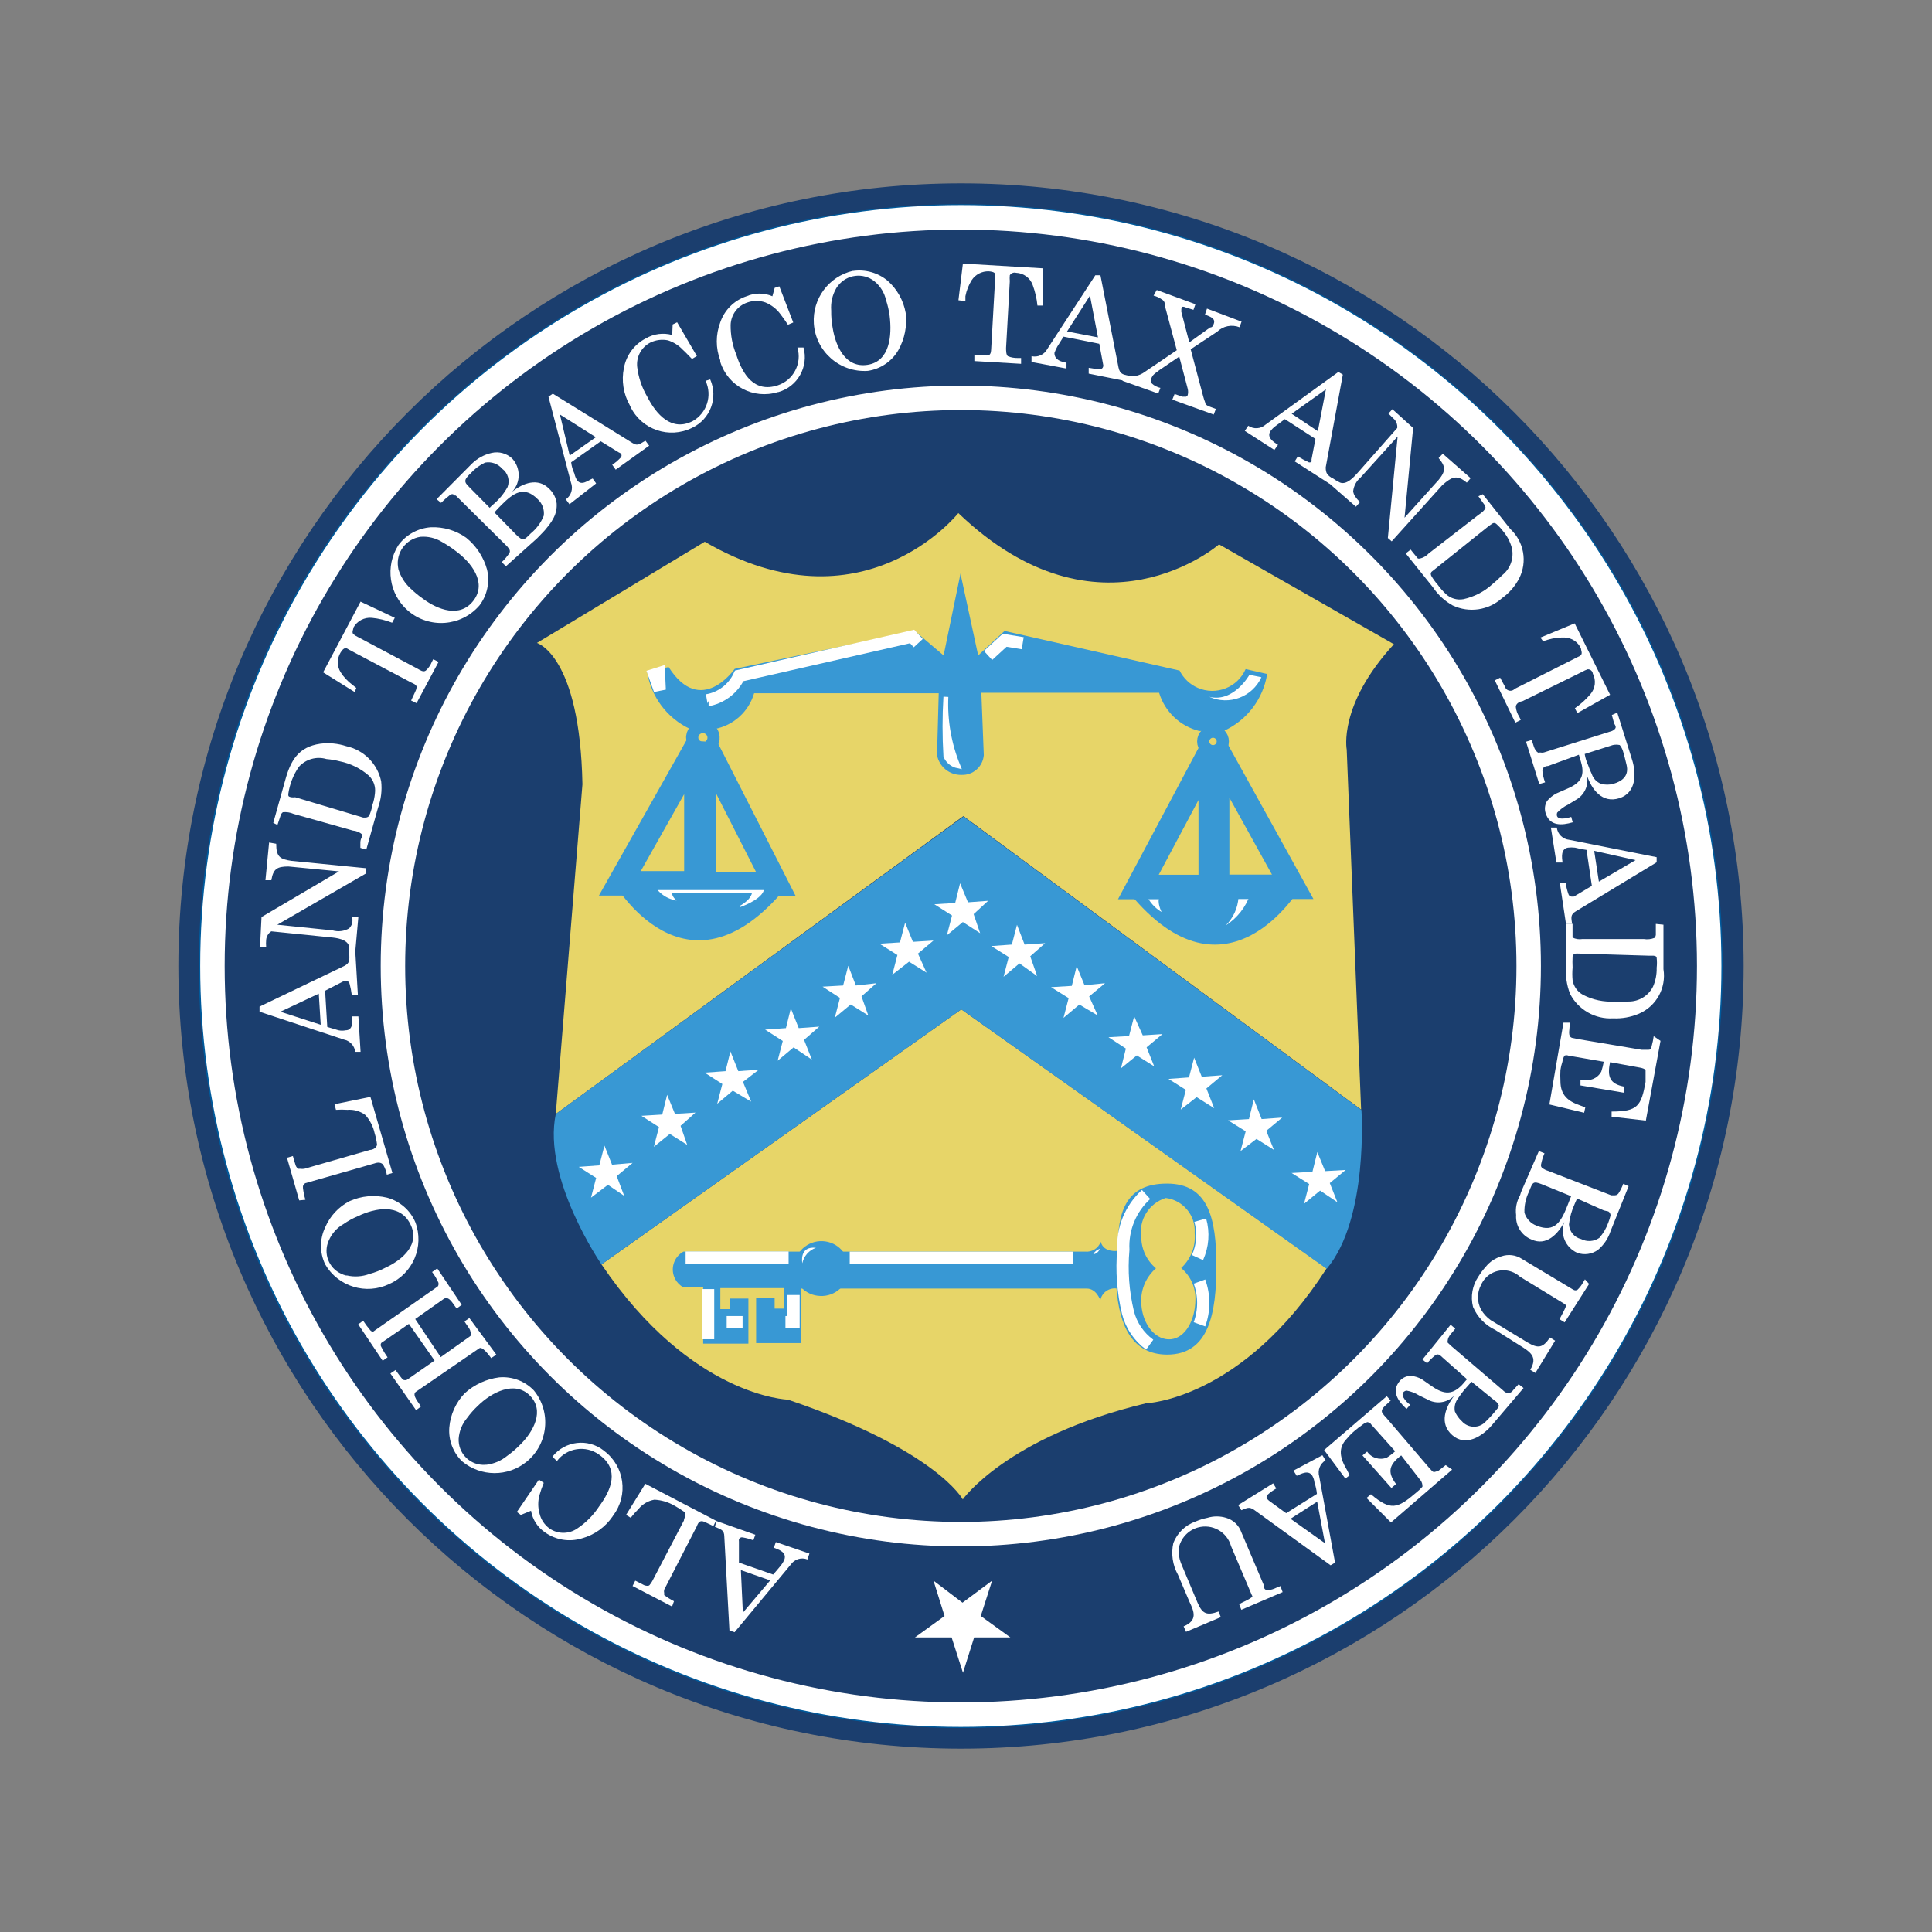 <?xml version="1.0" encoding="utf-8"?>
<!-- Generator: Adobe Illustrator 29.0.0, SVG Export Plug-In . SVG Version: 9.03 Build 54978)  -->
<!DOCTYPE svg PUBLIC "-//W3C//DTD SVG 1.1//EN" "http://www.w3.org/Graphics/SVG/1.1/DTD/svg11.dtd">
<svg version="1.1" id="Layer_1" xmlns:x="http://ns.adobe.com/Extensibility/1.0/" xmlns:i="http://ns.adobe.com/AdobeIllustrator/10.0/" xmlns:graph="http://ns.adobe.com/Graphs/1.0/"
	 xmlns="http://www.w3.org/2000/svg" xmlns:xlink="http://www.w3.org/1999/xlink" x="0px" y="0px" viewBox="0 0 216 216"
	 style="enable-background:new 0 0 216 216;" xml:space="preserve">
<rect x="0" y="0" width="216" height="216" fill="#808080" stroke="none"/>
<style type="text/css">
	.st0{fill:#005A9C;}
	.st1{fill:#1B3E6E;}
	.st2{fill:#1B3E6E;stroke:#FFFFFF;stroke-width:2.734;}
	.st3{fill:#E7D568;}
	.st4{fill:#3898D4;}
	.st5{fill:none;stroke:#FFFFFF;stroke-width:1.367;}
	.st6{fill:#FFFFFF;}
	.st7{fill:#FFFFFF;stroke:#FFFFFF;stroke-width:1.367;}
	.st8{fill:#E7D568;stroke:#3898D4;stroke-width:2.734;}
	.st9{fill:#FFFFFF;stroke:#FFFFFF;stroke-width:0.137;}
	.st10{fill:#E7D568;stroke:#3898D4;stroke-width:1.367;}
	.st11{fill:#FFFFFF;stroke:#FFFFFF;stroke-width:0.547;}
</style>
<g>
	
		<ellipse transform="matrix(1 -0.003 0.003 1 -0.32 0.319)" class="st0" cx="107.425" cy="107.993" rx="86.33" ry="86.352"/>
	<path class="st1" d="M107.442,195.5c-48.325,0-87.5-39.175-87.5-87.5s39.175-87.5,87.5-87.5s87.5,39.175,87.5,87.5
		S155.767,195.5,107.442,195.5z M107.442,22.83c-47.044-0.018-85.196,38.104-85.214,85.148
		s38.104,85.196,85.148,85.214c47.044,0.018,85.196-38.104,85.214-85.148c0-0.004,0-0.007,0-0.011l0,0
		c0.024-47.032-38.083-85.179-85.116-85.203C107.464,22.83,107.453,22.83,107.442,22.83z"/>
	<ellipse class="st2" cx="107.42" cy="108" rx="83.669" ry="83.702"/>
	<ellipse class="st2" cx="107.42" cy="108" rx="63.489" ry="63.522"/>
	<path class="st3" d="M62.136,124.548l2.981-36.862c-0.276-14.438-5.089-15.805-5.089-15.805l18.766-11.315
		c17.664,10.278,28.35-3.202,28.35-3.202c15.788,15.121,29.146,3.497,29.146,3.497l19.551,11.162
		c-6.259,6.8-5.277,11.78-5.277,11.78l1.611,40.25L107.707,91.241L62.136,124.548z"/>
	<path class="st3" d="M107.641,167.634c0,0,4.922-7.022,20.478-10.741c0,0,10.741-0.353,20.202-15.091l-40.846-28.957
		l-40.228,28.514c10.035,14.826,20.844,15.124,20.844,15.124C104.716,162.116,107.641,167.634,107.641,167.634z"/>
	<path class="st4" d="M124.819,143.987c0.32,4.205,1.744,7.44,5.652,7.462c4.703,0,5.521-4.616,5.521-9.937
		s-0.905-9.185-5.521-9.185s-5.521,3.125-5.521,7.517l0,0c0,0-1.534,0.254-1.887-1.004
		c-0.268,0.722-0.99,1.172-1.756,1.094H76.409c-1.104,0.6-1.512,1.981-0.912,3.085
		c0.21,0.386,0.527,0.703,0.912,0.912h2.207v6.289h5.056v-5.04h-2.043v1.181h-1.094v-2.352h7.109v2.297h-1.039
		v-1.181H84.536v5.034h5.056v-6.095h31.913c1.094,0,1.512,1.312,1.512,1.312c0.161-0.844,0.945-1.422,1.799-1.323
		L124.819,143.987z"/>
	<path class="st4" d="M91.697,144.892c1.693,0.077,3.127-1.233,3.204-2.926c0.077-1.693-1.233-3.127-2.926-3.204
		c-1.693-0.077-3.127,1.233-3.204,2.926c0,0.001-0,0.001-0,0.002v0.131c-0.034,1.653,1.273,3.023,2.926,3.068
		V144.892z"/>
	<line class="st5" x1="79.168" y1="144.121" x2="79.168" y2="149.729"/>
	<path class="st5" d="M81.244,147.818h1.094v-0.684"/>
	<path class="st5" d="M87.814,147.818h0.905v-3.035"/>
	<line class="st5" x1="76.653" y1="140.599" x2="88.167" y2="140.599"/>
	<path class="st6" d="M89.701,141.228c0.171-0.801,0.749-1.455,1.523-1.723
		C89.313,139.287,89.701,141.228,89.701,141.228z"/>
	<line class="st5" x1="95" y1="140.621" x2="119.971" y2="140.621"/>
	<path class="st6" d="M122.235,140.214c0.498,0,0.741-0.596,0.741-0.596
		C122.658,139.707,122.391,139.923,122.235,140.214z"/>
	<path class="st5" d="M128.13,133.545c-1.728,1.577-2.66,3.845-2.54,6.182c-0.209,2.353-0.033,4.725,0.519,7.022
		c0.366,1.442,1.225,2.711,2.428,3.587"/>
	<path class="st5" d="M134.19,136.416c0.397,1.387,0.288,2.87-0.309,4.184"/>
	<path class="st5" d="M134.102,143.282c0.563,1.544,0.563,3.236,0,4.78"/>
	<path class="st4" d="M109.99,84.43l-0.273-6.978h19.871c0.638,2.113,2.34,3.736,4.482,4.271h2.734
		c2.59-1.171,4.418-3.564,4.867-6.371l-2.406-0.547c-0.905,2.06-3.308,2.997-5.369,2.092
		c-0.877-0.385-1.59-1.067-2.014-1.925l-19.573-4.43l-2.948,2.734l-1.95-9.023v-0.246l-1.914,9.27
		l-3.224-2.734L82.138,74.78c0,0-3.776,5.469-7.383-0.2l-2.406,0.498c0.424,2.814,2.231,5.227,4.812,6.426h2.734
		c2.108-0.393,3.816-1.939,4.416-3.998h20.639l-0.189,6.921c0.249,1.306,1.406,2.24,2.734,2.207
		C108.784,86.685,109.883,85.713,109.99,84.43z"/>
	<path class="st5" d="M79.037,78.296c1.58-0.26,2.931-1.283,3.609-2.734l19.332-4.402l0.684,0.741"/>
	<path class="st7" d="M73.153,75.434l0.607,1.701l-0.087-1.865L73.153,75.434z"/>
	<path class="st6" d="M135.196,77.905c2.734,0.684,4.493-2.461,4.493-2.461l1.337,0.273
		C140.014,77.926,137.41,78.903,135.196,77.905z"/>
	<path class="st5" d="M110.466,73.282l1.854-1.701l2.021,0.331"/>
	<path class="st4" d="M136.765,83.67l8.611,15.556c0,0-8.203,13.975-19.141,0.574l8.203-16.051L136.765,83.67z"/>
	<path class="st6" d="M129.864,101.962c-0.774-0.457-1.382-1.15-1.734-1.977h11.646
		c-0.493,1.435-1.457,2.66-2.734,3.478c0.845-0.839,1.352-1.959,1.425-3.147h-8.832
		C129.322,100.891,129.864,101.962,129.864,101.962z"/>
	<path class="st4" d="M77.35,83.205L68.6,98.659c0,0,8.036,14.055,19.141,0.727l-8.181-15.963L77.35,83.205z"/>
	<path class="st8" d="M78.652,82.928v15.909h8.091L78.652,82.928z"/>
	<path class="st8" d="M77.856,83.579v15.178H69.3L77.856,83.579z"/>
	<path class="st9" d="M75.428,100.571c-0.67-0.151-1.28-0.497-1.756-0.993H85.318
		c-0.407,1.039-2.595,1.777-2.595,1.777c1.479-0.84,1.425-1.611,1.425-1.611h-8.941
		C74.848,99.986,75.428,100.571,75.428,100.571z"/>
	<path class="st3" d="M132.059,141.772c1.03,0.858,1.615,2.138,1.589,3.478c0,2.297-1.094,4.318-2.734,4.482
		s-3.136-1.534-3.311-3.853c-0.138-1.471,0.408-2.924,1.479-3.94l0.156-0.142
		c-1.026-0.852-1.625-2.112-1.641-3.445c-0.315-1.948,0.851-3.83,2.734-4.416c1.946,0.242,3.366,1.961,3.235,3.918
		c0.131,1.426-0.393,2.835-1.425,3.828L132.059,141.772z"/>
	<path class="st8" d="M135.36,83.968V99.168h-8.091L135.36,83.968z"/>
	<path class="st8" d="M136.079,83.888v15.258h8.447L136.079,83.888z"/>
	<path class="st4" d="M78.452,84.137c0.893,0.034,1.645-0.662,1.68-1.556c0.034-0.893-0.662-1.645-1.556-1.68
		c-0.893-0.034-1.645,0.662-1.68,1.556c-0,0.004-0,0.008-0,0.012v0.077
		c-0.018,0.859,0.663,1.57,1.522,1.589c0,0,0.001,0,0.001,0L78.452,84.137z"/>
	<path class="st10" d="M78.452,83.667c0.658,0.071,1.249-0.404,1.32-1.061c0.071-0.658-0.404-1.249-1.061-1.32
		c-0.656-0.071-1.246,0.402-1.32,1.058v0.131c-0.001,0.583,0.457,1.065,1.039,1.094L78.452,83.667z"/>
	<path class="st4" d="M135.581,84.465c0.895,0.036,1.649-0.66,1.685-1.555c0.036-0.895-0.66-1.649-1.555-1.685
		c-0.895-0.036-1.649,0.66-1.685,1.555c-0,0.006-0,0.011-0.001,0.017v0.077
		C134.03,83.737,134.718,84.442,135.581,84.465z"/>
	<path class="st10" d="M135.617,83.987c0.604,0,1.094-0.49,1.094-1.094c0-0.604-0.49-1.094-1.094-1.094
		c-0.604,0-1.094,0.49-1.094,1.094l0,0C134.523,83.497,135.013,83.987,135.617,83.987L135.617,83.987z"/>
	<path class="st4" d="M67.246,141.359c0,0-6.623-9.625-5.108-16.814l45.582-33.25l44.491,32.812
		c0,0,0.82,12.143-3.885,17.752l-40.852-29.015L67.246,141.359z"/>
	<path class="st6" d="M66.076,133.9l0.574-2.207l-1.944-1.236l2.297-0.167l0.574-2.207l0.85,2.13l2.297-0.2
		l-1.777,1.479l0.839,2.207l-1.821-1.236L66.076,133.9z"/>
	<path class="st6" d="M73.101,128.215l0.574-2.207l-1.966-1.258l2.33-0.142l0.547-2.207l0.872,2.13l2.297-0.142
		l-1.668,1.479l0.741,2.13l-1.944-1.225L73.101,128.215z"/>
	<path class="st6" d="M80.186,123.4l0.574-2.207l-1.977-1.269l2.33-0.167l0.547-2.207l0.883,2.207l2.297-0.167
		l-1.777,1.367l0.916,2.207l-2.054-1.225L80.186,123.4z"/>
	<path class="st6" d="M86.942,118.588l0.574-2.207l-1.977-1.269l2.33-0.167l0.547-2.207l0.883,2.207l2.297-0.167
		l-1.701,1.479l0.872,2.207l-2.043-1.367L86.942,118.588z"/>
	<path class="st6" d="M93.335,113.775l0.574-2.207l-1.944-1.258l2.297-0.131l0.574-2.207l0.85,2.207l2.297-0.254
		l-1.668,1.468l0.763,2.141l-1.966-1.236L93.335,113.775z"/>
	<path class="st6" d="M99.758,108.979l0.574-2.207l-2.01-1.266l2.297-0.142l0.574-2.207l0.872,2.141l2.297-0.142
		l-1.734,1.457l0.96,2.13l-1.955-1.225L99.758,108.979z"/>
	<path class="st6" d="M105.864,104.563l0.574-2.207l-1.977-1.258l2.33-0.142l0.547-2.207l0.883,2.13l2.253-0.167
		l-1.621,1.49l0.727,2.13l-1.933-1.247L105.864,104.563z"/>
	<path class="st6" d="M112.2,109.203l0.574-2.207l-1.944-1.225l2.297-0.167l0.574-2.207l0.85,2.207l2.297-0.156
		l-1.668,1.468l0.774,2.207l-1.977-1.414L112.2,109.203z"/>
	<path class="st6" d="M118.902,113.797l0.574-2.207l-1.966-1.225l2.319-0.142l0.547-2.207l0.872,2.13l2.297-0.222
		l-1.777,1.479l0.96,2.13l-2.054-1.225L118.902,113.797z"/>
	<path class="st6" d="M125.327,119.438l0.547-2.207l-1.944-1.269l2.297-0.131l0.574-2.207l0.96,2.13l2.207-0.142
		l-1.777,1.479l0.85,2.13l-1.944-1.225L125.327,119.438z"/>
	<path class="st6" d="M132.005,124.054l0.574-2.207l-1.944-1.225l2.297-0.167l0.574-2.207l0.85,2.13l2.297-0.167
		l-1.777,1.479l0.872,2.207l-1.966-1.236L132.005,124.054z"/>
	<path class="st6" d="M138.696,128.688l0.574-2.207l-1.966-1.225l2.33-0.142l0.547-2.207l0.872,2.207l2.297-0.167
		l-1.777,1.479l0.85,2.13l-1.944-1.225L138.696,128.688z"/>
	<path class="st6" d="M145.794,134.584l0.574-2.207l-1.966-1.236l2.33-0.131l0.547-2.207l0.872,2.13l2.297-0.131
		l-1.777,1.468l0.85,2.141l-1.933-1.302L145.794,134.584z"/>
	<path class="st6" d="M82.127,182.484l-0.574-0.189l-0.574-10.5c0-0.763-0.418-0.82-1.05-1.094l0.167-0.651l4.35,1.534
		l-0.222,0.629c-0.387-0.155-0.791-0.266-1.203-0.331c-0.172-0.038-0.346,0.056-0.407,0.222
		c-0.011,0.081-0.011,0.163,0,0.243v2.352l3.828,1.337c0.298-0.353,0.574-0.651,0.85-1.004
		c0.167-0.208,0.304-0.438,0.407-0.684c0.273-0.796-0.607-1.094-1.181-1.312l0.222-0.629l3.754,1.28l-0.222,0.662
		c-0.679-0.271-1.455-0.032-1.865,0.574L82.127,182.484z M82.832,175.542l0.222,4.758l3.057-3.609L82.832,175.542z"/>
	<path class="st6" d="M75.138,179.613l-4.416-2.297l0.298-0.596l0.85,0.429c0.171,0.107,0.372,0.157,0.574,0.142
		c0.095-0.003,0.18-0.057,0.222-0.142c0.106-0.125,0.198-0.262,0.273-0.407l3.525-6.748
		c0-0.274,0.375-0.716,0-0.993c-0.35-0.25-0.716-0.478-1.094-0.684c-0.673-0.389-1.43-0.612-2.207-0.651
		c-0.698,0.121-1.329,0.49-1.777,1.039c-0.311,0.309-0.602,0.636-0.872,0.982l-0.519-0.32l2.152-3.478
		l7.905,4.129l-0.298,0.596l-0.982-0.465c-0.498-0.21-0.684,0-0.872,0.498l-3.642,7.077
		c-0.033,0.126-0.033,0.259,0,0.386v0.222c0.343,0.26,0.709,0.489,1.094,0.684L75.138,179.613z"/>
	<path class="st6" d="M58.226,169.37l-0.44-0.331l2.461-3.609l0.547,0.353c-0.186,0.446-0.345,0.902-0.476,1.367
		c-0.187,0.672-0.187,1.382,0,2.054c0.157,0.667,0.544,1.258,1.094,1.668c0.944,0.664,2.203,0.664,3.147,0
		c0.968-0.647,1.794-1.485,2.428-2.461c1.348-1.832,2.33-4.129,0-5.775c-1.506-1.094-3.611-0.775-4.725,0.716
		l-0.498-0.498c1.391-1.764,3.945-2.074,5.718-0.695l0.077,0.066c2.264,1.706,2.716,4.924,1.01,7.188
		c-0.002,0.003-0.005,0.006-0.007,0.009l-0.066,0.109c-0.82,1.203-2.041,2.075-3.445,2.461
		c-1.396,0.43-2.912,0.185-4.102-0.662c-0.837-0.558-1.407-1.436-1.578-2.428L58.226,169.37z"/>
	<path class="st6" d="M51.658,163.374c-1.01-0.986-1.532-2.369-1.425-3.776c0.117-1.436,0.726-2.788,1.723-3.828
		c1.071-0.975,2.416-1.596,3.853-1.777c1.445-0.124,2.87,0.411,3.875,1.457c1.978,2.422,1.618,5.99-0.805,7.968
		c-2.102,1.716-5.126,1.7-7.21-0.038L51.658,163.374z M54.392,163.759c0.843-0.105,1.639-0.445,2.297-0.982
		c0.538-0.385,1.04-0.817,1.501-1.291c1.457-1.446,2.734-3.776,1.039-5.469c-1.695-1.693-4.282-0.353-5.819,1.17
		c-0.444,0.416-0.847,0.874-1.203,1.367c-0.543,0.649-0.867,1.453-0.927,2.297c-0.07,1.54,1.121,2.846,2.662,2.916
		c0.139,0.006,0.279,0.002,0.417-0.012L54.392,163.759z"/>
	<path class="st6" d="M55.489,151.452l-0.574,0.386c-0.298-0.407-1.014-1.348-1.337-1.094l-7.088,4.867
		c-0.487,0.353,0.386,1.28,0.574,1.641l-0.547,0.407l-2.871-4.102l0.574-0.386
		c0.156,0.243,0.629,0.85,0.785,1.039c0.169,0.132,0.406,0.132,0.574,0l3.008-2.097l-2.871-4.102l-3.09,2.13
		c-0.089,0.133-0.089,0.307,0,0.44c0.205,0.408,0.441,0.799,0.706,1.17l-0.547,0.386l-2.734-4.074l0.547-0.407
		c0.25,0.382,0.524,0.747,0.82,1.094c0.189,0.167,0.273,0.189,0.487,0l7.033-4.922
		c0.132-0.169,0.132-0.406,0-0.574c-0.164-0.372-0.376-0.721-0.629-1.039l0.574-0.407l2.734,4.074l-0.547,0.407
		c-0.353-0.331-0.796-1.446-1.425-1.094l-3.224,2.275l2.849,4.26l3.311-2.352c0.136-0.157,0.136-0.39,0-0.547
		c0-0.243-0.547-0.872-0.651-1.094l0.547-0.375L55.489,151.452z"/>
	<path class="st6" d="M36.348,141.34c-0.616-1.298-0.616-2.804,0-4.102c0.54-1.271,1.507-2.314,2.734-2.948
		c1.32-0.594,2.8-0.729,4.205-0.386c1.41,0.386,2.568,1.392,3.147,2.734c1.02,2.709-0.255,5.742-2.904,6.91
		c-2.603,1.261-5.739,0.298-7.186-2.207L36.348,141.34z M38.787,142.598c0.838,0.191,1.713,0.133,2.518-0.167
		c0.631-0.171,1.242-0.412,1.821-0.716c1.865-0.872,3.918-2.595,2.734-4.892s-3.907-1.777-5.852-0.85
		c-0.559,0.234-1.091,0.526-1.589,0.872c-0.747,0.419-1.334,1.075-1.668,1.865c-0.633,1.412-0.002,3.071,1.41,3.704
		c0.005,0.002,0.009,0.004,0.014,0.006c0.159,0.077,0.326,0.137,0.498,0.178L38.787,142.598z"/>
	<path class="st6" d="M33.452,134.206l-1.367-4.771l0.662-0.189c0.077,0.309,0.167,0.618,0.273,0.927
		c0.043,0.194,0.148,0.368,0.298,0.498h0.243c0.154,0.022,0.311,0.022,0.465,0l7.331-2.108
		c0.298,0,0.763-0.222,0.796-0.607c-0.053-0.434-0.144-0.862-0.273-1.28c-0.164-0.753-0.522-1.449-1.039-2.021
		c-0.574-0.429-1.285-0.633-1.999-0.574c-0.426-0.033-0.854-0.033-1.28,0l-0.167-0.629l4.019-0.82l2.461,8.512
		l-0.629,0.189c-0.058-0.356-0.177-0.7-0.353-1.014c-0.142-0.32-0.547-0.429-1.039-0.243l-7.727,2.207
		c-0.12,0.078-0.21,0.195-0.254,0.331v0.211c0.052,0.445,0.143,0.884,0.273,1.312L33.452,134.206z"/>
	<path class="st6" d="M29.017,113.111v-0.574l9.461-4.536c0.684-0.353,0.574-0.684,0.574-1.392h0.684l0.273,4.594
		h-0.684c-0.052-0.413-0.134-0.823-0.243-1.225c-0.034-0.171-0.179-0.297-0.353-0.309h-0.252l-2.13,1.094
		l0.243,4.05l1.258,0.375c0.262,0.055,0.533,0.055,0.796,0c0.82,0,0.774-0.949,0.741-1.556h0.684l0.243,3.962
		h-0.596c-0.081-0.679-0.588-1.23-1.258-1.367L29.017,113.111z M35.64,111.09l-4.296,2.021l4.514,1.457
		L35.64,111.09z"/>
	<path class="st6" d="M39.681,106.83h-0.651c0.022-0.346,0.022-0.693,0-1.039c-0.222-0.796-1.425-0.938-2.075-0.993
		l-6.625-0.673c-0.338,0.216-0.552,0.581-0.574,0.982c-0.022,0.246-0.022,0.494,0,0.741h-0.684l0.167-3.32
		l8.665-5.105l-5.652-0.547c-1.291,0-1.701,0.273-1.914,1.534h-0.659l0.407-4.216l0.796,0.142
		c0,1.446,0.407,1.723,1.723,1.914l8.334,0.82v0.574l-9.937,5.742l6.171,0.629
		c0.626,0.183,1.299,0.103,1.865-0.222c0.154-0.166,0.274-0.361,0.353-0.574c0.022-0.227,0.022-0.456,0-0.684h0.673
		L39.681,106.83z"/>
	<path class="st6" d="M30.551,92.004l1.337-4.78c0.607-2.207,1.479-3.721,3.918-4.074
		c0.976-0.126,1.968-0.032,2.904,0.273c1.968,0.423,3.501,1.968,3.907,3.94c0.111,0.997-0.01,2.005-0.353,2.948
		l-1.312,4.681l-0.662-0.2V94.328c-0.023-0.28,0.048-0.56,0.2-0.796c0.022-0.08,0.022-0.164,0-0.243
		c-0.29-0.252-0.655-0.403-1.039-0.429l-6.623-1.865c-0.378-0.166-0.792-0.231-1.203-0.189
		c-0.14,0.105-0.237,0.258-0.273,0.429l-0.331,0.993L30.551,92.004z M40.619,91.408c0.32,0,0.465,0,0.629-0.167
		c0.185-0.376,0.311-0.778,0.375-1.192c0.155-0.442,0.255-0.901,0.298-1.367c0.098-0.722-0.151-1.447-0.673-1.955
		c-0.926-0.813-2.049-1.368-3.257-1.611c-0.489-0.127-0.987-0.212-1.49-0.254
		c-1.112-0.329-2.314,0.01-3.09,0.872c-0.626,0.909-1.031,1.952-1.181,3.046c0,0.222,0,0.273,0.298,0.353
		c0.158,0.022,0.318,0.022,0.476,0L40.619,91.408z"/>
	<path class="st6" d="M39.659,77.375l-3.533-2.207l4.184-7.905l3.828,1.81l-0.298,0.547
		c-0.729-0.287-1.495-0.471-2.275-0.547c-0.841-0.074-1.646,0.354-2.054,1.094c0,0.222-0.21,0.519,0,0.741
		c0.169,0.131,0.353,0.242,0.547,0.331l6.623,3.522c0.254,0.142,0.662,0.44,0.938,0.2
		c0.286-0.259,0.508-0.58,0.651-0.938l0.167-0.32l0.596,0.298l-2.461,4.616l-0.607-0.298l0.454-0.971
		c0.087-0.162,0.143-0.338,0.167-0.519c0-0.273-0.386-0.418-0.629-0.53L39.052,72.65l-0.342-0.2
		c-0.298,0-0.487,0.273-0.629,0.498c-0.418,0.676-0.418,1.53,0,2.207c0.348,0.544,0.793,1.019,1.312,1.403
		l0.44,0.353L39.659,77.375z"/>
	<path class="st6" d="M44.551,60.936c0.855-1.159,2.173-1.885,3.609-1.988c1.414-0.063,2.809,0.349,3.962,1.17
		c1.128,0.913,1.942,2.156,2.33,3.555c0.333,1.4,0.021,2.875-0.85,4.019c-2.045,2.366-5.621,2.627-7.987,0.582
		c-2.131-1.841-2.585-4.968-1.066-7.339H44.551z M44.551,63.67c0.247,0.799,0.699,1.518,1.312,2.086
		c0.442,0.432,0.918,0.827,1.425,1.181c1.641,1.225,4.151,2.207,5.663,0.189s-0.273-4.26-1.999-5.521
		c-0.486-0.375-0.999-0.714-1.534-1.014c-0.727-0.446-1.578-0.647-2.428-0.574
		c-1.626,0.255-2.738,1.779-2.484,3.405c0.007,0.043,0.014,0.085,0.023,0.127c0,0,0.011,0.079,0.022,0.126V63.67z"
		/>
	<path class="st6" d="M56.561,63.309l-0.465-0.465c0.308-0.288,0.583-0.61,0.82-0.96
		c0.121-0.152,0.121-0.367,0-0.519c-0.123-0.186-0.271-0.353-0.44-0.498l-5.521-5.469h-0.109
		c-0.222-0.222-0.353-0.189-0.607,0c-0.324,0.256-0.633,0.53-0.927,0.82l-0.498-0.407l3.946-3.97
		c0.609-0.598,1.374-1.015,2.207-1.203c0.823-0.189,1.685,0.048,2.297,0.629c0.968,1.048,0.968,2.663,0,3.711
		c1.203-0.982,2.893-1.611,4.151-0.32c0.452,0.425,0.742,0.995,0.82,1.611c0.041,0.557-0.074,1.115-0.331,1.611
		c-0.145,0.29-0.319,0.565-0.519,0.82c-0.275,0.369-0.577,0.716-0.905,1.039l-0.429,0.44L56.561,63.309z
		 M54.75,56.774c0.141-0.161,0.297-0.308,0.465-0.44c0.62-0.533,1.139-1.172,1.534-1.887
		c0.281-0.74,0.033-1.576-0.607-2.043c-0.469-0.555-1.2-0.817-1.914-0.684c-0.612,0.289-1.16,0.698-1.611,1.203
		c-0.199,0.175-0.374,0.375-0.519,0.596c-0.1,0.159-0.1,0.361,0,0.519c0.1,0.15,0.218,0.287,0.353,0.407
		L54.75,56.774z M57.709,59.782c0.796,0.774,0.872,0.607,1.641-0.156c0.643-0.525,1.141-1.205,1.446-1.977
		c0.085-0.683-0.165-1.366-0.673-1.832c-1.534-1.556-2.734-0.684-4.019,0.596c-0.273,0.273-0.574,0.574-0.82,0.883
		L57.709,59.782z"/>
	<path class="st6" d="M61.318,44.346l0.487-0.331l8.919,5.521c0.651,0.407,0.872,0,1.446-0.254l0.407,0.547
		l-3.743,2.682l-0.386-0.547c0.352-0.234,0.674-0.509,0.96-0.82c0.112-0.126,0.112-0.315,0-0.44
		c-0.076-0.052-0.158-0.096-0.243-0.131l-1.999-1.236l-3.311,2.352c0.054,0.436,0.176,0.861,0.364,1.258
		c0.053,0.263,0.154,0.514,0.298,0.741c0.487,0.684,1.258,0,1.744-0.189l0.386,0.547l-2.981,2.33l-0.407-0.547
		c0.606-0.42,0.844-1.201,0.574-1.887L61.318,44.346z M66.618,48.883l-4.019-2.54l1.094,4.594L66.618,48.883z"/>
	<path class="st6" d="M75.206,36.277l0.498-0.243l2.207,3.776l-0.547,0.32C77,39.777,76.702,39.425,76.325,39.091
		c-0.451-0.479-1.015-0.836-1.641-1.039c-0.664-0.137-1.355-0.051-1.966,0.243c-1.014,0.515-1.603,1.604-1.479,2.734
		c0.141,1.171,0.521,2.3,1.118,3.317c1.014,1.999,2.734,3.94,5.089,2.734c1.586-0.892,2.213-2.858,1.436-4.503
		l0.519-0.156c0.913,2.061,0.004,4.473-2.043,5.42c-2.536,1.248-5.605,0.206-6.855-2.33l-0.098-0.21
		c-0.711-1.264-0.943-2.741-0.651-4.162c0.262-1.426,1.171-2.649,2.461-3.311
		c0.889-0.514,1.947-0.649,2.937-0.375L75.206,36.277z"/>
	<path class="st6" d="M86.611,32.181l0.519-0.167l1.556,4.041l-0.596,0.252c-0.273-0.407-0.547-0.82-0.85-1.203
		c-0.427-0.575-1.004-1.021-1.668-1.291c-0.646-0.232-1.353-0.232-1.999,0c-1.097,0.357-1.852,1.365-1.887,2.518
		c-0.013,1.135,0.2,2.261,0.629,3.311c0.706,2.207,1.999,4.296,4.627,3.445
		c1.767-0.576,2.748-2.46,2.207-4.238h0.684c0.594,2.155-0.665,4.385-2.816,4.99h-0.055
		c-2.713,0.842-5.595-0.675-6.437-3.388c0,0,0-0,0-0V40.286c-0.518-1.365-0.518-2.873,0-4.238
		c0.466-1.382,1.553-2.465,2.937-2.926c0.923-0.398,1.97-0.398,2.893,0L86.611,32.181z"/>
	<path class="st6" d="M95.353,30.292c1.392-0.202,2.804,0.196,3.885,1.094c1.064,0.939,1.776,2.212,2.021,3.609
		c0.176,1.436-0.112,2.89-0.82,4.151c-0.725,1.253-1.981,2.106-3.413,2.319
		c-3.127,0.208-5.83-2.159-6.037-5.285c-0.184-2.767,1.659-5.262,4.359-5.898L95.353,30.292z M93.477,32.258
		c-0.426,0.746-0.617,1.604-0.547,2.461c-0.011,0.659,0.044,1.318,0.167,1.966c0.331,2.032,1.425,4.493,3.907,4.102
		s2.734-3.257,2.461-5.469c-0.08-0.604-0.216-1.199-0.407-1.777c-0.185-0.832-0.648-1.575-1.312-2.108
		c-1.255-0.979-3.066-0.756-4.045,0.499c-0.002,0.003-0.005,0.006-0.007,0.009
		C93.611,32.039,93.539,32.145,93.477,32.258z"/>
	<path class="st6" d="M107.155,33.57l0.498-4.102l8.941,0.53v4.167h-0.607c-0.077-0.785-0.255-1.557-0.53-2.297
		c-0.28-0.792-1.014-1.334-1.854-1.367c-0.27-0.076-0.558,0.035-0.706,0.273c-0.022,0.22-0.022,0.442,0,0.662
		l-0.418,7.462c0,0.298,0,0.763,0.2,0.927c0.347,0.14,0.719,0.208,1.094,0.2h0.386v0.651l-5.223-0.309v-0.662
		h1.094c0.178,0.056,0.369,0.056,0.547,0c0.243-0.167,0.222-0.519,0.243-0.763l0.44-7.815
		c0.011-0.146,0.011-0.294,0-0.44c0-0.273-0.44-0.331-0.706-0.353c-0.765-0.027-1.49,0.344-1.914,0.982
		c-0.344,0.551-0.583,1.161-0.706,1.799v0.547L107.155,33.57z"/>
	<path class="st6" d="M122.456,30.778h0.574l2.021,10.311c0.167,0.774,0.519,0.774,1.181,0.927v0.662l-4.514-0.905
		v-0.651c0.415,0.079,0.836,0.131,1.258,0.156c0.166,0,0.311-0.112,0.353-0.273
		c0.032-0.088,0.032-0.185,0-0.273l-0.429-2.297l-3.998-0.796l-0.684,1.094c-0.132,0.232-0.243,0.475-0.331,0.727
		c0,0.796,0.774,0.993,1.348,1.094v0.651l-3.91-0.733V39.821c0.704,0.164,1.43-0.167,1.766-0.807L122.456,30.778z
		 M122.754,37.721l-0.894-4.67l-2.562,4.009L122.754,37.721z"/>
	<path class="st6" d="M125.492,42.577l0.243-0.629c0.775,0.257,1.628,0.113,2.275-0.386l3.555-2.406l-1.337-4.99
		c0.049-0.29-0.099-0.577-0.364-0.706c-0.27-0.191-0.573-0.329-0.894-0.407l0.353-0.629l4.329,1.589
		l-0.222,0.629l-0.872-0.273c-0.487-0.2-0.487,0-0.487,0.487l0.894,3.423l2.33-1.668
		c0.222,0,0.331-0.167,0.407-0.407c0.243-0.662-0.519-0.82-0.982-1.039l0.222-0.662l3.864,1.457l-0.222,0.629
		c-0.86-0.339-1.839-0.144-2.505,0.498l-2.959,1.966l1.392,5.245c0.06,0.232,0.135,0.46,0.222,0.684
		c0,0.364,0.519,0.476,0.85,0.607l0.353,0.131l-0.243,0.629l-4.627-1.668l0.254-0.629l0.894,0.298h0.386
		c0.087-0.032,0.156-0.101,0.189-0.189c0.055-0.225,0.055-0.459,0-0.684l-0.949-3.609l-2.207,1.501
		c-0.254,0.2-0.741,0.498-0.85,0.796c-0.133,0.22-0.133,0.496,0,0.716c0.265,0.247,0.594,0.415,0.949,0.487
		l-0.243,0.629L125.492,42.577z"/>
	<path class="st6" d="M149.633,41.585l0.498,0.298l-1.914,10.366c0,0.741,0.222,0.872,0.774,1.258l-0.353,0.574
		l-3.885-2.494l0.353-0.574c0.345,0.235,0.712,0.438,1.094,0.607c0.122,0.11,0.307,0.11,0.429,0
		c0.011-0.084,0.011-0.17,0-0.254l0.44-2.297l-3.423-2.207l-1.039,0.774c-0.221,0.16-0.414,0.354-0.574,0.574
		c-0.44,0.684,0.331,1.203,0.85,1.523l-0.407,0.574l-3.306-2.133l0.386-0.574
		c0.6,0.414,1.405,0.359,1.944-0.131L149.633,41.585z M147.336,48.208l0.905-4.681l-3.828,2.734L147.336,48.208z"
		/>
	<path class="st6" d="M148.466,53.917l0.429-0.519c0.284,0.21,0.587,0.393,0.905,0.547
		c0.741,0.309,1.556-0.596,1.999-1.094l4.416-5.001c0.04-0.42-0.135-0.831-0.465-1.094l-0.519-0.519l0.44-0.487
		l2.319,2.097l-0.96,10.035l3.809-4.227c0.82-0.993,0.796-1.512,0-2.439l0.465-0.487l3.115,2.734l-0.429,0.498
		c-1.094-0.905-1.641-0.684-2.734,0.273l-5.663,6.289l-0.429-0.375l1.094-11.348l-4.151,4.594
		c-0.46,0.383-0.754,0.929-0.82,1.523c0.026,0.229,0.114,0.446,0.254,0.629c0.143,0.216,0.318,0.41,0.519,0.574
		l-0.465,0.53L148.466,53.917z"/>
	<path class="st6" d="M165.774,55.254l3.079,3.886c1.529,1.411,1.934,3.666,0.993,5.521
		c-0.455,0.876-1.111,1.632-1.914,2.207c-1.505,1.365-3.684,1.688-5.521,0.82c-0.887-0.491-1.644-1.188-2.207-2.032
		l-3.041-3.784l0.547-0.429l0.298,0.375l0.519,0.629h0.222c0.377-0.089,0.719-0.289,0.982-0.574l5.469-4.238
		c0.309-0.243,0.738-0.465,0.883-0.872c-0.021-0.164-0.09-0.317-0.2-0.44l-0.596-0.84L165.774,55.254z
		 M160.254,63.766c-0.273,0.189-0.353,0.298-0.243,0.596c0.2,0.351,0.436,0.68,0.706,0.982
		c0.283,0.395,0.605,0.762,0.96,1.094c0.527,0.476,1.246,0.678,1.944,0.547c1.202-0.263,2.314-0.839,3.224-1.668
		c0.385-0.312,0.75-0.647,1.094-1.004c0.917-0.718,1.342-1.897,1.094-3.035c-0.189-0.704-0.532-1.358-1.004-1.914
		c-0.229-0.3-0.488-0.575-0.774-0.82c-0.127-0.097-0.303-0.097-0.429,0l-0.418,0.298L160.254,63.766z"/>
	<path class="st6" d="M172.222,71.28l3.828-1.589l3.962,7.982l-3.664,2.054l-0.274-0.547
		c0.645-0.442,1.228-0.969,1.734-1.567c0.552-0.638,0.66-1.547,0.274-2.297c-0.032-0.289-0.284-0.503-0.574-0.487
		c-0.208,0.068-0.408,0.16-0.596,0.273l-6.735,3.311c-0.274,0-0.727,0.273-0.706,0.629
		c0.04,0.39,0.172,0.765,0.386,1.094l0.167,0.353l-0.607,0.309l-2.297-4.736l0.596-0.298l0.53,0.982
		c0.087,0.343,0.435,0.55,0.777,0.463c0.122-0.031,0.232-0.097,0.317-0.19l7.033-3.555
		c0.138-0.048,0.266-0.123,0.375-0.222c0.2-0.222,0-0.547,0-0.763c-0.329-0.705-1.022-1.169-1.799-1.203
		c-0.638-0.024-1.276,0.058-1.887,0.243l-0.547,0.167L172.222,71.28z"/>
	<path class="st6" d="M180.813,79.672l1.641,5.223c0.519,1.589,0.487,3.754-1.425,4.35
		c-1.911,0.596-3.068-0.982-3.609-2.54c0.231,1.089-0.28,2.201-1.258,2.734l-0.85,0.519
		c-0.463,0.22-0.879,0.527-1.225,0.905c-0.274,0.982,1.17,0.607,1.578,0.465l0.167,0.607
		c-1.203,0.353-2.573,0.465-3.035-1.039c-0.14-0.453-0.079-0.943,0.167-1.348c0.289-0.344,0.642-0.629,1.039-0.84
		l0.96-0.418c1.556-0.629,2.319-1.312,1.799-3.09l-0.243-0.82l-3.445,1.258c-0.298,0-0.662,0.156-0.629,0.574
		c0.044,0.43,0.144,0.853,0.298,1.258l-0.651,0.189l-1.479-4.736l0.629-0.189
		c0.189,0.44,0.243,1.094,0.684,1.392c0.075,0.043,0.168,0.043,0.243,0c0.145,0.033,0.295,0.033,0.44,0
		l7.353-2.319c0.181-0.034,0.351-0.11,0.498-0.222c0.274-0.222,0.189-0.407,0-0.706l-0.254-0.938L180.813,79.672z
		 M177.171,84.298c0.067,0.415,0.189,0.82,0.364,1.203c0.122,0.355,0.266,0.702,0.429,1.039
		c0.164,0.502,0.546,0.904,1.039,1.094c0.448,0.121,0.919,0.121,1.367,0c1.039-0.298,1.777-0.927,1.479-2.13
		c-0.131-0.519-0.243-1.039-0.407-1.556c-0.075-0.237-0.195-0.458-0.353-0.651c-0.255-0.055-0.519-0.055-0.774,0
		L177.171,84.298z"/>
	<path class="st6" d="M185.216,95.835v0.574l-9.024,5.469c-0.651,0.386-0.519,0.716-0.429,1.425h-0.684l-0.684-4.558
		h0.651c0.064,0.417,0.167,0.827,0.309,1.225c0.048,0.157,0.189,0.267,0.353,0.273h0.243l2.021-1.203l-0.596-4.019
		c-0.435-0.058-0.866-0.143-1.291-0.254c-0.261-0.033-0.524-0.033-0.785,0c-0.82,0.142-0.684,1.094-0.607,1.668
		h-0.684l-0.618-3.91h0.662c0.085,0.726,0.664,1.295,1.392,1.367L185.216,95.835z M178.757,98.569l4.102-2.406
		l-4.627-1.039L178.757,98.569z"/>
	<path class="st6" d="M185.976,103.384v4.968c0.335,2.09-0.791,4.14-2.734,4.979
		c-0.913,0.388-1.902,0.565-2.893,0.519c-2.004,0.12-3.89-0.952-4.812-2.734
		c-0.388-0.994-0.538-2.064-0.44-3.125v-4.695h0.716v1.523c0.337,0.171,0.721,0.23,1.094,0.167h6.869
		c0.405,0.069,0.822,0.024,1.203-0.131c0.112-0.127,0.165-0.296,0.145-0.465v-1.094L185.976,103.384z
		 M176.392,106.608c-0.353,0-0.465,0-0.574,0.331c-0.022,0.412-0.022,0.824,0,1.236
		c-0.044,0.47-0.044,0.944,0,1.414c0.117,0.701,0.554,1.307,1.181,1.641c1.096,0.563,2.325,0.819,3.555,0.741
		c0.507,0.044,1.016,0.044,1.523,0c1.155,0.009,2.214-0.637,2.734-1.668c0.289-0.664,0.428-1.384,0.407-2.108
		c0.042-0.363,0.042-0.73,0-1.094c0-0.2-0.189-0.222-0.353-0.254h-0.519L176.392,106.608z"/>
	<path class="st6" d="M185.648,116.367l-1.641,8.919l-3.828-0.44v-0.574c2.926,0,3.311-0.629,3.798-3.311v-1.28
		c0-0.167-0.429-0.298-0.684-0.331l-3.281-0.596c-0.364,1.641,0,2.439,1.578,2.734v0.684l-4.892-0.82v-0.651h0.2
		c0.835,0.237,1.722-0.14,2.13-0.905c0.116-0.358,0.207-0.723,0.274-1.094l0,0l-3.962-0.684
		c-0.134-0.056-0.284-0.056-0.418,0c-0.136,0.204-0.219,0.439-0.243,0.684c-0.102,0.301-0.176,0.612-0.222,0.927
		c-0.022,0.408-0.022,0.817,0,1.225c0,1.621,0.883,2.275,2.207,2.734l0.574,0.222l-0.131,0.596l-3.886-0.927
		l1.575-9.144h0.684v0.44c0,0.407-0.222,1.094,0.274,1.258l0.629,0.131l7.164,1.203h0.629
		c0.298,0,0.407,0,0.487-0.429c0.1-0.359,0.174-0.724,0.222-1.094L185.648,116.367z"/>
	<path class="st6" d="M172.047,128.688l0.629,0.254c-0.169,0.386-0.295,0.789-0.375,1.203
		c-0.068,0.187,0.013,0.395,0.189,0.487c0.183,0.122,0.384,0.214,0.596,0.273l7.055,2.734h0.222
		c0.274,0,0.407,0,0.574-0.2c0.224-0.342,0.408-0.709,0.547-1.094l0.596,0.273l-2.021,5.034
		c-0.263,0.807-0.745,1.526-1.392,2.075c-0.678,0.5-1.562,0.625-2.352,0.331
		c-1.306-0.597-1.928-2.101-1.425-3.445c-0.716,1.367-2.021,2.734-3.664,1.966c-1.109-0.438-1.806-1.545-1.723-2.734
		c-0.098-0.764,0.057-1.539,0.44-2.207c0.054-0.204,0.124-0.404,0.21-0.596L172.047,128.688z M172.4,132.41
		c-1.039-0.407-1.039-0.222-1.446,0.796c-0.369,0.735-0.547,1.551-0.519,2.373
		c0.197,0.676,0.705,1.218,1.367,1.457c2.021,0.82,2.734-0.465,3.423-2.207c0.156-0.386,0.298-0.763,0.429-1.094
		L172.4,132.41z M176.318,133.998l-0.254,0.574c-0.343,0.732-0.563,1.515-0.651,2.319
		c0.04,0.79,0.597,1.459,1.367,1.641c0.646,0.331,1.422,0.28,2.021-0.131c0.448-0.502,0.792-1.088,1.014-1.723
		c0.098-0.252,0.179-0.511,0.243-0.774c0.009-0.188-0.084-0.365-0.243-0.465l-0.498-0.109L176.318,133.998z"/>
	<path class="st6" d="M177.663,143.547l-2.734,4.296l-0.574-0.353c0.2-0.407,0.44-0.796,0.629-1.225
		s0-0.364,0-0.44l-5.056-3.09c-1.116-1.018-2.845-0.939-3.863,0.177c-0,0-0.001,0.001-0.001,0.001
		c-0.201,0.223-0.365,0.477-0.487,0.752c-0.452,0.855-0.452,1.879,0,2.734c0.272,0.476,0.645,0.887,1.094,1.203
		l4.102,2.483c1.17,0.684,1.69,0.662,2.518-0.547l0.574,0.353l-2.207,3.609l-0.574-0.353
		c0.872-1.457,0-1.999-1.181-2.734l-2.734-1.723c-1.115-0.525-1.998-1.44-2.483-2.573
		c-0.295-1.163-0.078-2.396,0.596-3.388c0.239-0.389,0.514-0.755,0.82-1.094c0.446-0.562,1.055-0.971,1.744-1.17
		c0.78-0.276,1.645-0.166,2.33,0.298l5.521,3.311c0.222,0.131,0.386,0.273,0.662,0.131
		c0.238-0.221,0.439-0.479,0.596-0.763l0.243-0.407L177.663,143.547z"/>
	<path class="st6" d="M170.335,155.184l-3.555,4.173c-1.094,1.258-2.926,2.406-4.416,1.094
		c-1.49-1.312-0.763-3.114,0.222-4.416c-0.794,0.825-2.052,0.994-3.035,0.407l-0.894-0.429
		c-0.435-0.273-0.919-0.459-1.425-0.547c-0.982,0.273,0,1.312,0.429,1.589l-0.407,0.465
		c-0.949-0.872-1.744-1.966-0.741-3.147c0.312-0.355,0.764-0.555,1.236-0.547c0.445,0.036,0.876,0.176,1.258,0.407
		l0.85,0.596c1.367,0.982,2.373,1.291,3.609,0l0.547-0.629l-2.734-2.428c-0.243-0.222-0.487-0.498-0.82-0.243
		c-0.334,0.264-0.637,0.564-0.905,0.894l-0.519-0.429l3.147-3.885l0.519,0.44
		c-0.298,0.407-0.796,0.785-0.85,1.337c-0.011,0.073-0.011,0.148,0,0.222l0.331,0.32l5.852,5.012
		c0.123,0.131,0.273,0.233,0.44,0.298c0.268,0.054,0.541-0.065,0.684-0.298l0.629-0.684L170.335,155.184z
		 M164.517,154.479l-0.85,0.96c-0.243,0.298-0.44,0.596-0.662,0.905c-0.313,0.412-0.441,0.936-0.353,1.446
		c0.175,0.417,0.439,0.79,0.774,1.094c0.648,0.753,1.784,0.839,2.537,0.191c0.001-0.001,0.002-0.002,0.003-0.003
		c0.068-0.057,0.132-0.12,0.189-0.189c0.39-0.377,0.756-0.779,1.094-1.203c0,0,0.331-0.353,0.331-0.519
		c-0.086-0.241-0.255-0.445-0.476-0.574L164.517,154.479z"/>
	<path class="st6" d="M162.351,164.304l-6.836,5.906l-2.734-2.734l0.487-0.418c2.207,1.865,2.959,1.621,5.034-0.156
		c0.261-0.207,0.505-0.435,0.727-0.684v-0.167c-0.022-0.259-0.136-0.501-0.32-0.684l-2.054-2.65
		c-1.312,1.014-1.611,1.81-0.574,3.202l-0.519,0.44l-3.235-3.642l0.519-0.429l0,0
		c0.487,0.714,1.404,0.993,2.207,0.673c0.33-0.207,0.64-0.443,0.927-0.706l0,0l-2.734-3.057
		c0-0.142-0.167-0.142-0.364-0.2c-0.234,0.066-0.45,0.187-0.629,0.353c-0.266,0.179-0.521,0.374-0.763,0.585
		c-0.32,0.26-0.613,0.552-0.872,0.872c-1.094,1.094-0.796,2.264,0,3.577c0.098,0.178,0.189,0.364,0.273,0.547
		l-0.476,0.375l-2.373-3.191l7-6.016l0.44,0.487l-0.331,0.309c-0.298,0.298-0.85,0.673-0.596,1.094
		c0.12,0.175,0.257,0.338,0.407,0.487l4.725,5.521l0.44,0.487c0.222,0.189,0.375,0,0.629,0l0.872-0.684
		L162.351,164.304z"/>
	<path class="st6" d="M149.261,174.702l-0.498,0.298l-8.501-6.16c-0.629-0.465-0.883-0.21-1.479,0l-0.353-0.574
		l3.907-2.428l0.353,0.574c-0.365,0.208-0.706,0.456-1.014,0.741c-0.099,0.13-0.099,0.31,0,0.44l0.2,0.189
		l1.914,1.392l3.445-2.152c-0.04-0.429-0.132-0.851-0.273-1.258c-0.025-0.272-0.108-0.536-0.243-0.774
		c-0.429-0.684-1.225-0.222-1.744,0l-0.364-0.574l3.235-1.723l0.353,0.574c-0.62,0.372-0.91,1.117-0.706,1.81
		L149.261,174.702z M144.282,169.8l3.853,2.734l-0.872-4.648L144.282,169.8z"/>
	<path class="st6" d="M143.399,178l-4.616,1.977l-0.243-0.629c0.375-0.222,0.82-0.386,1.203-0.629
		c0.383-0.243,0.273-0.254,0.211-0.386l-2.319-5.469c-0.446-1.6-2.105-2.535-3.705-2.089
		c-1.1,0.307-1.932,1.211-2.146,2.333c-0.042,0.558,0.041,1.119,0.243,1.641l1.854,4.416
		c0.53,1.225,0.993,1.501,2.352,1.004l0.254,0.629l-3.885,1.641l-0.273-0.607c1.589-0.673,1.181-1.641,0.662-2.734
		l-1.291-3.035c-0.603-1.081-0.787-2.346-0.519-3.555c0.439-1.128,1.351-2.007,2.494-2.406
		c0.422-0.18,0.862-0.317,1.312-0.407c0.683-0.21,1.414-0.21,2.097,0c0.793,0.231,1.427,0.831,1.701,1.611
		l2.54,5.983c0,0.254,0,0.465,0.44,0.498c0.323-0.035,0.637-0.128,0.927-0.274l0.465-0.189L143.399,178z"/>
	<path class="st11" d="M105.752,77.906c-0.133,2.206-0.133,4.417,0,6.623c0.24,0.561,0.739,0.97,1.337,1.094
		C106.09,83.177,105.633,80.544,105.752,77.906z"/>
	<path class="st6" d="M107.609,179.181l3.311-2.461l-1.269,3.951l3.311,2.395h-4.052l-1.247,3.951l-1.269-3.951
		h-4.102l3.311-2.395l-1.236-3.951L107.609,179.181z"/>
</g>
</svg>
